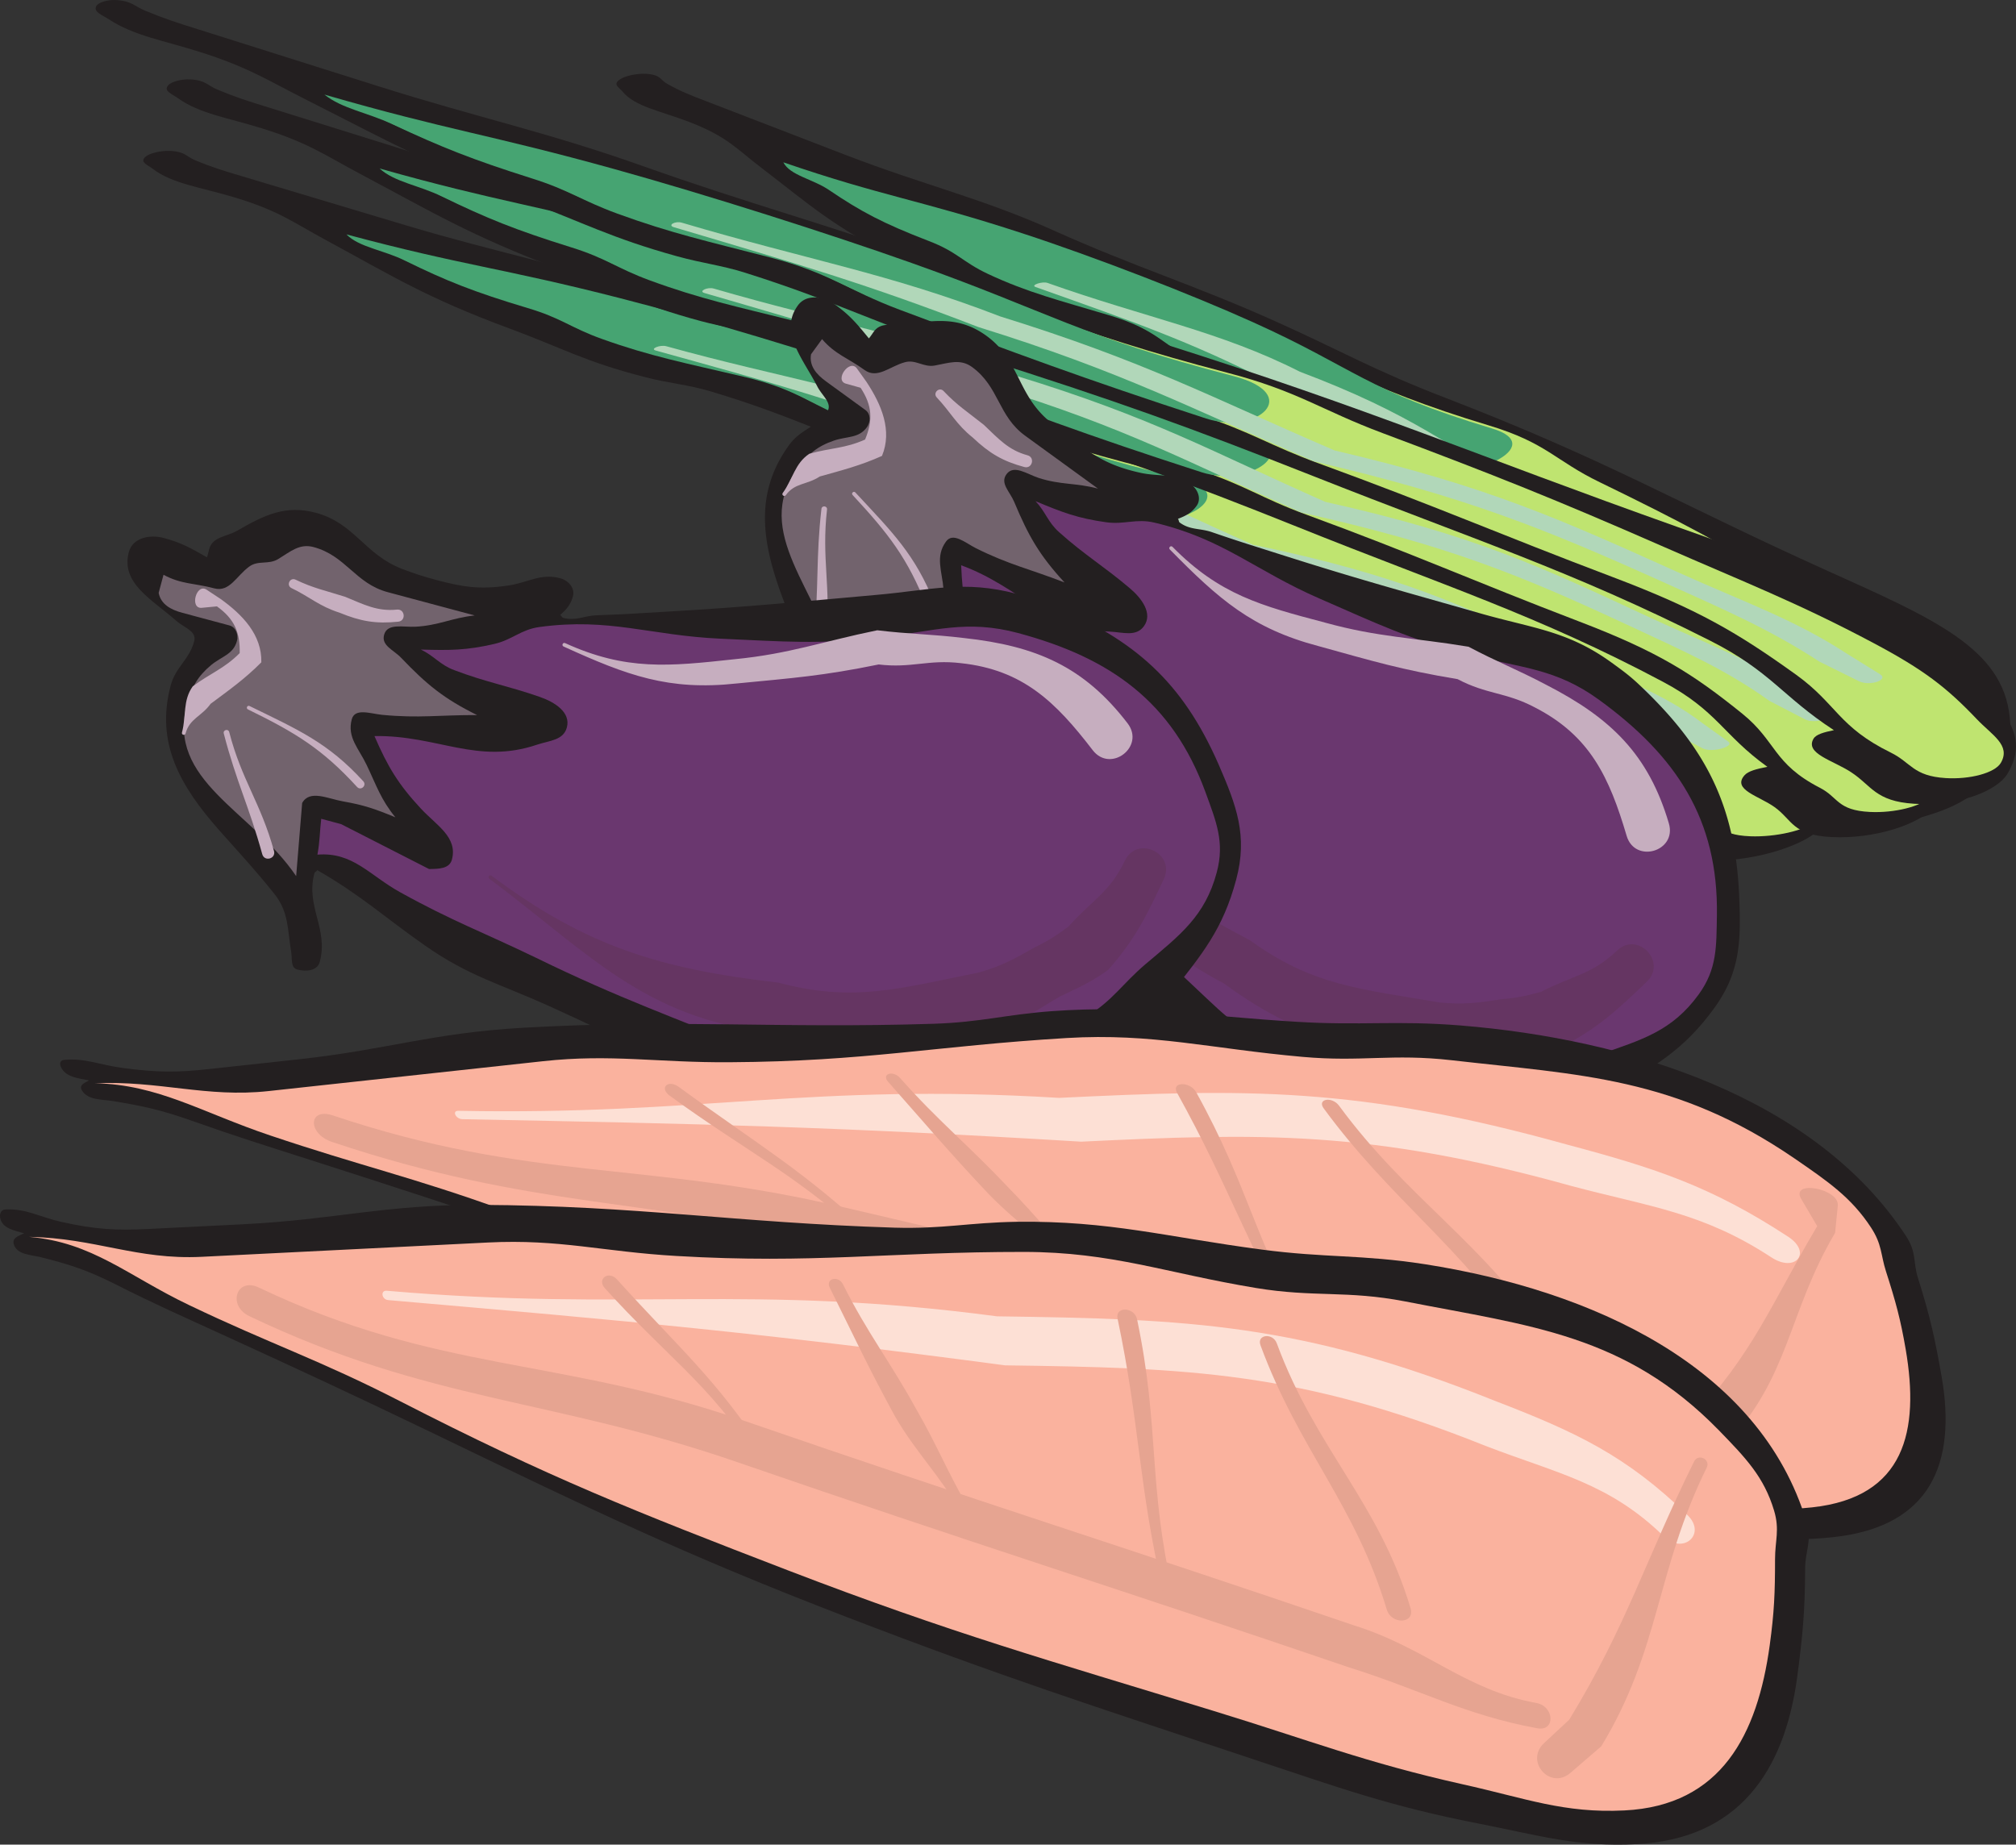 <svg xmlns="http://www.w3.org/2000/svg" width="268.947" height="246.088"><rect width="100%" height="100%" fill="#333333" stroke="none"/><path fill="#231f20" d="M86.22 9.85c-1.144-.079-2.738.245-3.449.699-1.12.71-.203 1.078.278 1.664 1.64 2.011 5.042 2.582 8.863 4.043 5.117 1.96 6.36 3.62 9.617 6.097 6.582 5.032 9.789 8.063 18.824 12.457 5.742 2.77 7.863 4.707 15.024 7.04 2.734.882 5.101 1.132 7.586 2.09 9.914 3.808 12.949 6.773 22.863 10.581 14.215 5.477 21.48 8.836 33.285 15.012 14.887 7.82 25.145 11.812 36.559 20.54 5.02 3.831 3.773 6.901 7.191 11.093-1.586.23-2.93.48-3.797 1.031-2.824 1.793.297 2.633 1.504 4.113 1.36 1.668.106 3.59 5.223 3.938 5.648.383 12.867-1.383 16.383-3.617 6.722-4.27 6.312-6.95 5.937-10.914-.906-9.215-10.129-13.172-24.312-19.563-19.997-9.008-29.188-14.684-51.02-23.098-9.59-3.695-13.703-6.18-22.492-10.125-11.004-4.957-18.742-7.238-29.746-12.195-9.586-4.305-17.254-6.027-27.688-10.047L94.35 13.556c-2.242-.851-3.554-1.37-5.336-2.37-.976-.532-.785-1.2-2.793-1.337"/><path fill="#fff" d="m103.892 21.08-.652-.043.652.043"/><path fill="#bfe470" d="M114.341 25.572c.899 1.762-6.386-2.117-4.203-.629 4.235 2.867 7.172 4.43 13.262 6.777 3.879 1.481 4.484 2.793 7.93 4.41 5.32 2.489 9.531 3.528 16.281 5.548 6.555 1.964 7.098 4.097 12.156 6.554 11.274 5.48 17.688 8.602 30.332 13.668 5.227 2.094 6.336 3.836 11.13 6.059 11.507 5.386 16.874 8.742 28.003 14.226 8.274 4.07 11.125 6.953 14.567 12.164 2.37 3.618.054 6.418 4.445 9.618 1.726 1.261.469 2.898 4.765 3.187 3.153.215 7.399-.55 9.36-1.797 3.36-2.137 1.84-3.387 1.52-5.344-.657-3.933-1.856-6.109-5.837-9.421-6.039-5.032-10.949-7.497-18.578-12.153-9.386-5.726-15.148-8.804-26.035-14.094-6-2.898-7.082-5.261-14.863-7.601-16.914-5.09-22.672-9.207-36.36-15.363-8.195-3.692-14.933-5.082-24.687-8.27-13.61-4.453-9.863-2.965-23.188-7.539"/><path fill="#46a472" d="M104.502 21.654c.894 1.762 3.937 2.219 6.12 3.711 4.235 2.867 7.169 4.43 13.262 6.777 3.875 1.48 4.485 2.793 7.926 4.407 5.32 2.492 9.535 3.53 16.281 5.546 6.555 1.97 7.098 4.102 12.157 6.56 11.277 5.476 17.691 8.597 30.332 13.667 5.226 2.09 16.261-2.82 8.476-5.156-16.914-5.09-18.25-8.04-31.937-14.2-8.192-3.69-20.945-8.644-30.7-11.831-13.613-4.454-18.593-4.907-31.917-9.48"/><path fill="#b1d7b9" d="m255.478 94.396-2.344-2.597c-3.43-4.204-8.449-6.371-14.144-10.008-10.504-6.668-16.77-10.797-34.16-15.41-11.285-6.696-16.293-11.09-31.418-16.79-10.602-5.39-20.54-7.183-33.653-11.843-.699-.25-2.312.289-1.613.539 13.004 4.621 20.55 7.234 31.07 12.582 14.977 5.644 20.352 10.184 31.528 16.816 17.09 4.532 24.367 8.473 34.687 15.024 5.59 3.57 9.692 5.953 13.059 10.082l3.309 2.437c.882.649 4.312-.129 3.68-.832"/><path fill="#231f20" d="M22.623 20.13c-1.196-.046-2.676.313-3.207.778-.828.734.258 1.07.996 1.637 2.527 1.937 6.226 2.41 10.726 3.746 6.032 1.793 8 3.398 12.368 5.754 8.832 4.781 13.382 7.683 24.433 11.77 7.012 2.577 9.992 4.429 18.254 6.534 3.152.801 5.664.98 8.594 1.86 11.687 3.488 16.039 6.328 27.726 9.816 16.766 5.02 25.578 8.137 40.2 13.906 18.449 7.309 30.562 10.97 45.882 19.266 6.739 3.645 6.79 6.7 12.051 10.738-1.512.27-2.77.551-3.41 1.118-2.098 1.847 1.426 2.59 3.285 4.015 2.098 1.61 1.645 3.535 6.985 3.738 5.894.23 12.464-1.703 15.074-4 4.988-4.386 3.426-7.02 1.347-10.914-4.867-9.058-15.918-12.71-33.046-18.632-24.145-8.34-35.903-13.688-61.653-21.399-11.312-3.387-16.547-5.723-27.152-9.379-13.29-4.59-22.117-6.629-35.406-11.222-11.567-3.985-20.082-5.477-32.391-9.16l-21.824-6.536c-2.64-.781-4.196-1.254-6.43-2.191-1.219-.5-1.309-1.16-3.402-1.242"/><path fill="#fff" d="m45.361 30.724-.684-.023.684.023"/><path fill="#bfe470" d="M57.884 34.869c1.665 1.715-7.386-1.914-4.535-.504 5.524 2.715 9.172 4.172 16.36 6.324 4.566 1.356 5.746 2.633 9.93 4.133 6.464 2.313 11.179 3.227 18.894 5.031 7.492 1.766 8.953 3.852 15.14 6.137 13.786 5.098 21.63 8.004 36.626 12.66 6.199 1.922 8.07 3.61 13.886 5.672 13.98 5 20.864 8.164 34.5 13.273 10.137 3.793 14.266 6.555 19.992 11.598 3.957 3.504 2.801 6.324 8.625 9.36 2.293 1.199 1.72 2.843 6.207 3.015 3.29.125 7.266-.742 8.72-2.023 2.495-2.196.413-3.387-.747-5.305-2.351-3.855-4.496-5.969-9.957-9.133-8.281-4.797-14.32-7.094-24.05-11.476-11.977-5.395-19.137-8.274-32.454-13.196-7.324-2.695-9.433-4.996-18.332-7.093-19.34-4.563-26.941-8.465-43.469-14.172-9.89-3.418-17.324-4.606-28.586-7.489-15.714-4.023-11.273-2.656-26.75-6.812"/><path fill="#46a472" d="M46.22 31.271c1.664 1.715 4.946 2.082 7.801 3.496 5.524 2.711 9.168 4.172 16.356 6.325 4.566 1.355 5.746 2.632 9.93 4.128 6.464 2.317 11.183 3.227 18.894 5.036 7.492 1.761 8.957 3.851 15.14 6.136 13.786 5.098 21.63 8.004 36.625 12.66 6.2 1.922 15.29-3.21 6.391-5.308-19.34-4.563-21.957-7.434-38.48-13.14-9.895-3.419-24.953-7.962-36.215-10.84-15.715-4.028-20.965-4.336-36.442-8.493"/><path fill="#b1d7b9" d="m230.545 98.928-3.489-2.497c-5.28-4.05-11.304-6.054-18.636-9.488-13.516-6.289-21.637-10.191-41.258-14.27-14.317-6.3-21.278-10.495-39.063-15.706-13.066-5.032-23.918-6.532-39.215-10.778-.82-.226-2.222.348-1.406.574 15.172 4.211 23.95 6.586 36.906 11.575 17.618 5.16 25.012 9.492 39.192 15.73 19.277 4.004 28.348 7.7 41.625 13.88 7.2 3.366 12.383 5.608 17.566 9.585l4.403 2.312c1.171.618 4.32-.242 3.375-.917"/><path fill="#231f20" d="M25.38 10.592c-1.171-.059-2.53.304-2.945.789-.652.761.477 1.125 1.313 1.726 2.863 2.051 6.554 2.578 11.207 4.02 6.234 1.933 8.484 3.633 13.222 6.14 9.586 5.094 14.622 8.176 26.211 12.559 7.356 2.766 10.641 4.734 19.11 7.012 3.226.867 5.703 1.082 8.73 2.023 12.082 3.762 16.906 6.777 28.992 10.54 17.34 5.41 26.551 8.753 41.965 14.933 19.457 7.82 31.992 11.765 48.621 20.601 7.317 3.88 8.012 7.086 13.977 11.368-1.41.273-2.567.554-3.07 1.144-1.645 1.918 1.933 2.727 4.039 4.238 2.375 1.707 2.347 3.723 7.574 3.985 5.77.289 11.734-1.684 13.777-4.067 3.91-4.562 1.836-7.332-1.008-11.441-6.648-9.54-18.152-13.469-36.03-19.824-25.2-8.957-37.747-14.668-64.376-22.977-11.7-3.648-17.277-6.148-28.344-10.07-13.87-4.93-22.875-7.149-36.742-12.078-12.074-4.282-20.652-5.918-33.383-9.89-8.808-2.75-13.761-4.298-22.57-7.044-2.726-.84-4.336-1.351-6.703-2.355-1.285-.532-1.52-1.23-3.566-1.332"/><path fill="#fff" d="m49.697 21.904-.668-.035.668.035"/><path fill="#bfe470" d="M62.732 26.357c1.98 1.813-7.578-2.074-4.508-.566 5.938 2.89 9.785 4.453 17.219 6.773 4.719 1.461 6.137 2.813 10.516 4.418 6.765 2.485 11.535 3.48 19.402 5.446 7.648 1.914 9.512 4.117 16 6.566 14.457 5.465 22.691 8.578 38.23 13.594 6.426 2.07 8.602 3.855 14.684 6.07 14.629 5.363 21.984 8.742 36.3 14.219 10.645 4.062 15.24 6.996 21.864 12.34 4.586 3.707 4.067 6.652 10.363 9.89 2.477 1.278 2.27 2.996 6.66 3.215 3.22.16 6.895-.715 8.036-2.047 1.953-2.281-.317-3.547-1.856-5.57-3.097-4.067-5.629-6.3-11.597-9.664-9.059-5.102-15.407-7.567-25.782-12.246-12.77-5.762-20.332-8.844-34.297-14.121-7.68-2.887-10.218-5.32-19.3-7.598-19.735-4.953-27.946-9.113-45.192-15.238-10.328-3.676-17.793-4.985-29.336-8.106-16.105-4.355-11.504-2.883-27.406-7.375"/><path fill="#46a472" d="M50.646 22.482c1.98 1.813 5.242 2.23 8.313 3.735 5.937 2.89 9.789 4.453 17.218 6.773 4.72 1.461 6.137 2.813 10.516 4.418 6.766 2.484 11.535 3.48 19.402 5.445 7.649 1.914 9.512 4.117 16 6.567 14.457 5.465 22.692 8.578 38.235 13.593 6.422 2.07 14.152-3.234 5.07-5.511-19.734-4.953-22.887-7.989-40.137-14.114-10.324-3.671-25.906-8.566-37.449-11.683-16.101-4.36-21.262-4.73-37.168-9.223"/><path fill="#b1d7b9" d="m243.904 95.037-3.922-2.649c-5.984-4.293-12.254-6.449-20.098-10.109-14.453-6.715-23.164-10.879-43.074-15.324-15.23-6.73-22.875-11.195-41.246-16.817-13.746-5.386-24.594-7.054-40.344-11.64-.84-.242-2.082.347-1.242.594 15.621 4.546 24.64 7.109 38.278 12.453 18.195 5.57 26.289 10.172 41.375 16.84 19.558 4.367 29.144 8.32 43.343 14.918 7.703 3.593 13.207 5.988 19.086 10.207l4.762 2.464c1.266.653 4.14-.218 3.082-.937"/><path fill="#231f20" d="M15.545.01c-1.16-.075-2.403.293-2.692.789-.449.78.746 1.171 1.715 1.804 3.32 2.16 7.07 2.746 11.988 4.293 6.594 2.07 9.223 3.86 14.496 6.512 10.664 5.387 16.368 8.64 28.82 13.312 7.9 2.946 11.61 5.024 20.481 7.477 3.38.934 5.86 1.18 9.063 2.191 12.785 4.028 18.265 7.211 31.05 11.239 18.348 5.797 28.211 9.363 44.864 15.941 21.023 8.324 34.297 12.547 52.797 21.895 8.132 4.105 9.613 7.441 16.527 11.949-1.316.27-2.383.55-2.73 1.156-1.133 1.977 2.578 2.852 5.015 4.445 2.754 1.793 3.227 3.887 8.418 4.215 5.73.36 11.086-1.629 12.5-4.082 2.703-4.699-.02-7.597-3.828-11.894-8.89-9.977-21.145-14.176-40.258-20.957-26.937-9.563-40.66-15.621-68.836-24.524-12.379-3.91-18.469-6.562-30.297-10.75-14.828-5.261-24.203-7.656-39.03-12.918-12.903-4.57-21.724-6.36-35.192-10.617-9.32-2.941-14.563-4.598-23.883-7.543-2.883-.898-4.586-1.45-7.156-2.512C17.978.861 17.58.138 15.545.01"/><path fill="#fff" d="m42.2 12.006-.663-.043.664.043"/><path fill="#bfe470" d="M56.091 16.767c2.391 1.903-7.945-2.234-4.562-.636 6.539 3.062 10.703 4.726 18.566 7.21 4.993 1.567 6.715 2.985 11.41 4.696 7.254 2.652 12.18 3.734 20.38 5.851 7.976 2.067 10.347 4.375 17.32 6.985 15.539 5.824 24.383 9.144 40.87 14.512 6.813 2.214 9.391 4.09 15.903 6.453 15.684 5.722 23.73 9.304 39.133 15.136 11.445 4.332 16.68 7.426 24.504 13.043 5.414 3.899 5.637 6.953 12.617 10.38 2.75 1.35 2.973 3.132 7.332 3.406 3.195.203 6.582-.672 7.367-2.043 1.352-2.352-1.187-3.688-3.199-5.805-4.047-4.254-7.086-6.602-13.773-10.156-10.149-5.395-16.989-8.016-28.325-12.985-13.953-6.113-22.132-9.39-37.136-15.015-8.254-3.079-11.344-5.633-20.817-8.086-20.586-5.348-29.668-9.754-48.101-16.293-11.04-3.918-18.688-5.356-30.781-8.715-16.875-4.688-11.997-3.11-28.708-7.938"/><path fill="#46a472" d="M43.279 12.619c2.39 1.902 5.691 2.367 9.078 3.96 6.54 3.067 10.703 4.727 18.567 7.212 4.992 1.566 6.714 2.984 11.406 4.699 7.254 2.648 12.18 3.73 20.383 5.848 7.972 2.066 10.347 4.375 17.32 6.988 15.535 5.82 24.383 9.14 40.867 14.508 6.813 2.215 13.078-3.219 3.61-5.672-20.586-5.348-24.43-8.531-42.868-15.07-11.039-3.918-27.531-9.16-39.625-12.52-16.875-4.687-22.031-5.125-38.738-9.953"/><path fill="#b1d7b9" d="m250.81 89.951-4.5-2.793c-6.933-4.523-13.617-6.824-22.222-10.707-15.836-7.121-25.414-11.535-46.043-16.356-16.606-7.148-25.215-11.859-44.625-17.886-14.82-5.739-25.871-7.578-42.454-12.5-.886-.266-1.957.336-1.07.601 16.445 4.88 25.93 7.637 40.63 13.325 19.222 5.968 28.304 10.835 44.753 17.914 20.266 4.734 30.648 8.937 46.21 15.933 8.446 3.817 14.442 6.36 21.25 10.797l5.282 2.61c1.406.69 4.008-.184 2.79-.938"/><path fill="#231f20" d="M106.447 40.74c1.14-1.566 3.434-1.215 5-.074 1.996 1.449 2.914 2.578 4.469 4.48.281-.336.402-.554.66-.91 1.027-1.414 2.71-.695 4.41-.965 4.105-.652 7.238-.922 10.625 1.54 4.3 3.12 4.078 7.519 8.02 11.077a39.894 39.894 0 0 0 3.695 2.997c3.058 2.222 5.027 3.34 8.715 4.168 2.648.609 4.648-.024 6.875 1.593.91.66 1.379 1.93.718 2.84-.699.961-1.425 1.32-2.5 1.738.153.11.082.368.258.497 1.414 1.027 2.688.714 4.32 1.285 3.551 1.226 5.641 1.859 9.247 3.007 10.226 3.258 16.136 4.852 26.472 7.801 7.032 2.02 11.688 2.309 17.602 6.61 1.543 1.12 2.426 1.761 3.797 3.066 8.687 8.246 12.617 15.813 13.176 27.805.257 6.02.242 10.297-3.32 15.199-4.024 5.539-7.743 7.625-13.634 11.11-17.285 10.234-35.164 9.374-51.394-2.419-2.68-1.949-4.164-3.144-6.582-5.402-8.168-7.633-12.203-12.496-20.063-20.445-5.035-5.09-8.504-7.492-12.504-13.414-3.832-5.68-5.515-9.262-9.824-14.555-.11.152-.367.082-.496.262-2.719 3.738-.86 7.562-3.578 11.304-.715.985-2.168.59-3.152-.129-.758-.55-.13-1.523.062-2.425.63-3.098 1.649-5.137.676-8.16-1.324-4.133-2.297-6.461-3.809-10.493-2.761-7.418-3.773-13.945.891-20.367 1.523-2.098 3.512-2.281 5.035-4.379.824-1.136-.61-2.14-1.254-3.379-1.996-3.847-5.168-7.347-2.613-10.863"/><path fill="#72636d" d="m108.197 47.263 1.469-2.02c1.758 2.048 3.465 2.517 5.664 4.114 1.719 1.25 3.367-.488 5.383-1.031 1.457-.41 2.488.723 4.007.437 1.871-.34 3.387-.937 4.954.2 3.64 2.644 3.449 6.523 7.09 9.168l9.71 7.054c-3.015-.797-4.953-.468-7.925-1.43-1.555-.515-3.31-1.824-4.282-.484-.883 1.215.453 2.301 1.032 3.684 1.906 4.555 3.363 7.117 6.714 10.75-4.578-1.781-7.402-2.363-11.82-4.57-1.414-.715-3.055-2.18-3.988-.891-1.473 2.023-.52 3.953-.328 6.406.238 3.07.109 4.95 1.066 7.883-2.027-1.938-3.32-3.027-5.719-4.46-1.8-1.083-3.601-3.122-5.199-1.774l-4.242 8.816c-2.422-10.332-11.61-18.05-5.383-26.621 1.399-1.922 2.664-2.973 4.871-3.723 1.742-.59 3.29-.277 4.375-1.77.512-.706.524-1.78-.187-2.296l-5.258-3.82c-1.29-.938-2.274-2.079-2.004-3.622"/><path fill="#6a376f" d="m117.642 83.178 2.227 1.613 8.797 9.793c1.187.437 2.547.96 3.3-.074 1.82-2.504-.277-4.989-1.417-7.829-1.665-4.144-2.13-6.8-2.325-11.27 7.961 2.927 11.395 8.513 19.836 8.852 1.758.082 3.496.723 4.543-.718 1.23-1.696-.3-3.735-1.879-5.07-3.562-3.016-5.922-4.344-9.414-7.462-1.508-1.324-1.793-2.69-3.164-4.152 3.524 1.48 5.645 2.285 9.395 2.809 2.449.351 4.011-.524 6.453.05 9.199 2.169 13.379 6.36 22.004 10.118 7.691 3.347 12.011 5.48 20.168 7.547 6.851 1.734 11.43 1.812 17.14 5.964 10.34 7.512 15.934 15.98 15.739 28.739-.075 4.195.043 7.175-2.438 10.59-3.547 4.878-7.547 6.027-13.23 8-3.836 1.347-5.82 2.96-9.797 3.703-3.082.574-5.063-.051-8.196.222-11.398 1.067-19.425.102-28.703-6.64-2.328-1.692-3.593-2.766-5.675-4.739-9.114-8.671-14.645-13.23-23.243-22.453-5.355-5.703-8.726-8.617-13.773-14.64-3.055-3.61-3.953-7.317-8.531-8.672.972-1.61 1.328-2.625 2.183-4.281"/><path fill="#653562" d="M219.685 130.978c-3.844 3.692-6.453 6.14-11.258 8.633-2.578.707-4.718.805-7.277 1.008-3.871.617-6.332 1.43-10.164 1.043-11.777-2.016-18.36-3.652-27.781-10.5-14.86-7.774-18.637-18.422-27.492-32.488-.176-.282.246-.547.421-.266 8.407 13.348 16.524 19.66 30.622 27.035 8.382 6.09 14.824 6.5 25.308 8.297 3.082.313 5.102.059 8.215-.437 2.039-.165 3.238-.418 5.297-.981 4.156-2.16 6.8-2.297 10.129-5.492 2.765-2.656 6.746 1.492 3.98 4.148"/><path fill="#c6aebf" d="M156.42 72.955c6.273 6.375 11.804 7.855 20.324 10.101 7.137 1.973 11.793 1.997 19.164 3.223 3.894 2.059 6.523 3.047 10.422 5.11 8.625 4.433 13.601 9.304 16.304 18.449 1.114 3.754-4.523 5.422-5.632 1.664-2.309-7.805-4.868-13.336-12.235-17.121-3.93-2.078-6.386-1.7-10.316-3.778-7.527-1.25-11.274-2.394-18.555-4.406-8.887-2.348-13.289-6.242-19.832-12.89-.234-.239.121-.59.356-.352m-42.098-23.793 1.285 1.805c2.004 3.039 3.45 6.48 2.055 9.855-2.844 1.281-5.301 1.902-8.301 2.746-1.73 1.145-3.32.82-4.531 2.492-.196.27-.602-.023-.406-.293 1.363-1.879 1.605-3.949 3.55-5.234 2.825-.793 4.762-.691 7.434-1.895 1.074-2.597.945-4.566-.602-6.906l-1.953-.547c-1.605-.449.504-3.379 1.469-2.023m11.558 3.008c1.801 1.91 3.243 2.812 5.36 4.5 1.98 1.875 3.285 3.379 5.836 4.07 1.047.281.62 1.852-.426 1.566-2.879-.777-4.652-1.824-6.887-3.937-2.199-1.758-2.922-3.356-4.793-5.344-.57-.61.34-1.465.91-.855m-11.769 13.531c4.898 5.277 7.992 8.266 10.566 14.812.274.7-.773 1.11-1.046.41-2.528-6.43-5.079-9.703-9.887-14.882-.227-.242.14-.586.367-.34m-3.781 2.273c-.75 6.575.543 10.301-.106 16.95-.105 1.074-1.722.918-1.62-.16.652-6.63.23-10.32.98-16.876.058-.496.804-.41.746.086"/><path fill="#231f20" d="M17.193 73.63c.504-1.87 2.77-2.363 4.64-1.863 2.387.641 3.645 1.368 5.778 2.586.145-.414.18-.664.293-1.086.453-1.691 2.277-1.625 3.77-2.484 3.597-2.078 6.425-3.457 10.472-2.371 5.13 1.375 6.5 5.558 11.457 7.469 1.703.648 2.742.992 4.524 1.472 3.652.977 5.89 1.317 9.629.766 2.687-.379 4.335-1.684 6.992-.973 1.086.293 1.976 1.305 1.687 2.395-.308 1.144-.855 1.742-1.71 2.515.179.051.206.317.417.372 1.692.453 2.762-.293 4.492-.348 3.754-.125 5.934-.285 9.711-.504 10.715-.625 16.805-1.258 27.508-2.207 7.29-.633 11.738-2.027 18.801-.137 1.844.492 2.898.778 4.648 1.504 11.067 4.582 17.442 10.238 22.262 21.234 2.399 5.528 3.918 9.528 2.348 15.383-1.77 6.61-4.496 9.89-8.746 15.254-12.47 15.75-29.47 21.352-48.848 16.16-3.2-.859-5.016-1.441-8.082-2.683-10.36-4.2-15.871-7.293-26.055-11.899-6.523-2.945-10.625-3.945-16.48-8.039-5.613-3.93-8.473-6.672-14.387-10.066-.05.18-.312.207-.371.418-1.195 4.469 1.906 7.367.711 11.836-.316 1.18-1.813 1.328-2.988 1.011-.907-.242-.668-1.375-.813-2.289-.523-3.117-.3-5.386-2.293-7.859-2.715-3.383-4.46-5.207-7.316-8.434-5.238-5.93-8.52-11.664-6.469-19.332.676-2.503 2.461-3.382 3.133-5.886.363-1.36-1.332-1.785-2.379-2.711-3.242-2.875-7.461-5.008-6.336-9.203"/><path fill="#72636d" d="m21.166 79.095.648-2.414c2.371 1.282 4.133 1.106 6.762 1.809 2.05.55 2.969-1.66 4.656-2.89 1.211-.907 2.582-.215 3.899-1.028 1.625-.988 2.824-2.09 4.695-1.59 4.348 1.168 5.558 4.856 9.906 6.02l11.59 3.105c-3.098.336-4.79 1.34-7.91 1.504-1.637.082-3.742-.516-4.172 1.082-.387 1.45 1.25 1.985 2.285 3.074 3.41 3.567 5.691 5.438 10.117 7.63-4.91-.024-7.754.445-12.672-.032-1.574-.164-3.629-.941-4.043.598-.648 2.414.934 3.875 1.989 6.097 1.328 2.782 1.879 4.579 3.828 6.977-2.594-1.082-4.192-1.64-6.942-2.117-2.07-.36-4.484-1.621-5.492.21l-.8 9.75c-5.961-8.78-17.305-12.69-14.563-22.925.617-2.293 1.422-3.727 3.21-5.223 1.419-1.172 2.974-1.433 3.45-3.215.23-.843-.148-1.851-.996-2.078l-6.277-1.683c-1.54-.41-2.868-1.125-3.168-2.66"/><path fill="#6a376f" d="m42.853 109.236 2.656.711 11.727 5.988c1.266-.015 2.719-.015 3.05-1.25.802-2.992-2.042-4.562-4.128-6.8-3.04-3.274-4.426-5.586-6.203-9.688 8.472-.125 13.683 3.86 21.687 1.152 1.672-.554 3.52-.578 3.98-2.296.544-2.024-1.616-3.38-3.57-4.063-4.406-1.539-7.086-1.93-11.46-3.59-1.883-.699-2.637-1.87-4.442-2.742 3.82.117 6.086.11 9.777-.746 2.41-.55 3.555-1.926 6.04-2.262 9.37-1.277 14.769 1.14 24.171 1.559 8.38.367 13.176.812 21.532-.184 7.02-.84 11.32-2.402 18.14-.574 12.348 3.309 20.602 9.207 24.992 21.191 1.434 3.942 2.61 6.684 1.516 10.758-1.559 5.824-4.883 8.332-9.48 12.211-3.102 2.633-4.372 4.848-7.82 6.965-2.673 1.644-4.747 1.77-7.575 3.148-10.258 5.079-18.098 7.055-29.176 4.086-2.777-.746-4.343-1.293-6.992-2.39-11.617-4.828-18.418-7.102-29.746-12.633-7.047-3.406-11.234-4.918-18.105-8.73-4.149-2.278-6.317-5.415-11.075-5.04.332-1.851.297-2.93.504-4.78"/><path fill="#653562" d="M155.252 117.295c-2.27 4.82-3.825 8.043-7.414 12.093-2.157 1.586-4.122 2.442-6.434 3.551-3.395 1.961-5.398 3.602-9.117 4.614-11.719 2.34-18.453 3.167-29.7.156-16.656-1.934-24-10.524-37.308-20.48-.266-.2.031-.598.3-.4 12.626 9.446 22.47 12.43 38.27 14.266 10.012 2.684 16.172.758 26.606-1.324 2.984-.816 4.781-1.777 7.511-3.351 1.844-.887 2.872-1.551 4.59-2.817 3.11-3.504 5.528-4.582 7.493-8.754 1.628-3.468 6.832-1.023 5.203 2.446"/><path fill="#c6aebf" d="M75.392 85.799c8.145 3.703 13.836 3.101 22.594 2.148 7.371-.719 11.723-2.367 19.047-3.863 4.375.527 7.183.508 11.558 1.035 9.645 1.047 16.036 3.816 21.836 11.379 2.383 3.11-2.277 6.683-4.66 3.574-4.957-6.457-9.324-10.707-17.558-11.598-4.414-.53-6.575.704-10.989.172-7.472 1.528-11.379 1.801-18.902 2.532-9.133.996-14.64-1.063-23.133-4.926-.304-.137-.097-.594.207-.453m-47.828-7.125 1.848 1.222c2.96 2.117 5.543 4.817 5.449 8.465-2.195 2.215-4.266 3.672-6.766 5.535-1.207 1.692-2.804 1.957-3.34 3.953-.085.32-.566.192-.48-.129.598-2.242.082-4.261 1.438-6.156 2.351-1.754 4.199-2.351 6.261-4.433.074-2.813-.754-4.602-3.035-6.235l-2.02.192c-1.66.156-.742-3.34.645-2.414m11.867-1.34c2.368 1.144 4.04 1.465 6.618 2.285 2.519 1.039 4.28 1.976 6.906 1.707 1.078-.113 1.246 1.504.168 1.613-2.969.305-4.996-.035-7.844-1.207-2.68-.851-3.93-2.086-6.39-3.273-.75-.364-.208-1.489.542-1.125M33.295 94.19c6.464 3.167 10.425 4.847 15.171 10.038.504.555-.324 1.313-.832.758-4.66-5.094-8.214-7.238-14.562-10.348-.297-.148-.078-.597.223-.449m-2.715 3.477c1.652 6.406 4.199 9.422 5.972 15.86.29 1.042-1.277 1.476-1.566.429-1.77-6.422-3.484-9.715-5.133-16.102-.125-.484.602-.672.727-.187"/><path fill="#231f20" d="M8.521 141.404c-.61.066-.613.66-.25 1.215.727 1.11 2.223 1.242 3.606 1.512-.614.359-1.418.629-.91 1.402.796 1.223 2.53 1.121 4.015 1.348 4.059.656 6.504 1.191 10.625 2.644 6.086 2.16 9.602 3.235 15.684 5.188 12.09 3.882 18.937 6.105 30.98 10.172 23.82 8.07 37.336 12.691 61.09 19.015 22.727 6.055 35.395 8.774 57.992 13.89 12.54 2.825 19.781 4.65 31.93 6.032 8.484.977 13.742 2.066 21.34 1.242 12.996-1.418 16.367-9.894 14.422-21.3-.883-5.044-1.516-8.004-3.157-13.204-.707-2.18-.152-3.43-1.605-5.648-12.133-18.524-36.953-26.281-59.461-28.106-8.656-.691-13.148.036-21.758-.484-12.89-.766-20.777-2.285-32.828-1.418-6.23.473-9.277 1.457-15.64 1.676-21.102.664-33.985-.64-54.825.531-12.25.711-18.027 2.914-29.926 4.211l-11.96 1.3c-4.211.458-6.876.481-11.61-.16-3.02-.413-5.07-1.35-7.754-1.058"/><path fill="#fff" d="m12.51 144.299-.489.05.488-.05"/><path fill="#fab29e" d="M12.654 144.517c8.434.153 14.293 3.91 23.383 6.961 12.074 4.067 19.008 5.567 31.082 9.926 22.129 7.992 34.762 11.457 56.851 17.34 23.786 6.324 37.07 8.738 60.68 13.598 13.707 2.812 21.617 5.011 35.094 6.875 8.722 1.187 14.27 2.722 22.02 1.878 12.386-1.347 14.331-10.207 12.468-21.085-.687-3.997-1.316-6.305-2.633-10.407-.715-2.242-.508-3.57-1.996-5.843-2.617-3.997-5.71-6.125-10.226-9.227-15.875-10.867-28.559-11.121-45.7-13.086-8.046-.91-11.925.258-19.906-.45-12.316-1.093-20.004-3.198-31.457-2.515-17.672 1.063-26.781 3.125-44.95 3.23-9.66.071-15.808-1.132-24.929-.136l-36.613 3.984c-8.297.907-14.523-1.418-23.168-1.043"/><path fill="#fde0d5" d="M238.564 164.998c-10.242-6.707-17.71-9.156-29.387-12.266-28.152-7.847-42.988-7.46-67.886-6.265-33.407-2.02-47.66 2.355-80.153 1.726-.875-.015-.328 1.102.543 1.117 32.332.625 49.328.993 82.563 3 23.824-1.144 38.472-1.593 65.418 5.918 10.48 2.79 17.457 3.496 26.652 9.516 3.215 2.105 5.461-.64 2.25-2.746"/><path fill="#e6a491" d="M226.177 188.83c-9.746-1.004-16.425-5.766-26.593-7.902-33.871-7.88-53.473-11.958-87.043-19.872-26.535-6.27-41.48-3.324-68.125-12.242-3.313-1.105-3.418 2.43-.11 3.535 26.86 8.993 42.258 7.446 69.008 13.766 33.582 7.914 53.29 12.02 87.176 19.902 10.305 2.168 16.93 4.84 26.809 5.86 2.492.254 1.367-2.79-1.122-3.047"/><path fill="#e6a491" d="M157.025 145.787c7.121 12.867 9.078 19.851 16.504 32.683.43.743 1.691.68 1.262-.062-7.434-12.848-8.082-19.813-15.211-32.691-.824-1.489-3.375-1.414-2.555.07m-38.543-1.465c5.043 5.7 8.129 9.379 13.477 15.043 3.957 4.04 7.894 6.625 11.851 10.664.676.691 1.668.277.992-.414-3.945-4.023-6.39-7.223-10.332-11.246-5.324-5.64-9.379-8.883-14.394-14.555-.942-1.062-2.531-.554-1.594.508m-29.144 1.848c10.566 7.703 17.132 10.61 26.421 19.343.72.672 1.645.196.93-.476-9.383-8.817-15.453-12.242-26.125-20.027-1.433-1.047-2.664.109-1.226 1.16m87.257 1.707c9.036 12.308 18.442 18.449 26.57 30.855 1.208 1.848 4.255 1.516 3.044-.332-8.196-12.515-18.457-18.469-27.57-30.887-.942-1.277-2.985-.918-2.044.364m63.704 12.082 2.128 3.62c-6.207 10.49-8.488 16.962-16.832 25.79-1.64 1.734 3.07 5.008 4.711 3.273 8.48-8.964 8.203-17.511 14.508-28.168l.36-3.625c.23-2.3-6.403-3.488-4.875-.89"/><path fill="#231f20" d="M.713 161.353c-.637.035-.832.68-.645 1.305.375 1.25 1.84 1.496 3.148 1.875-.734.355-1.632.59-1.37 1.465.41 1.379 2.19 1.387 3.617 1.726 3.882.98 6.175 1.723 9.863 3.575 5.445 2.746 8.64 4.14 14.148 6.66 10.938 5.011 17.13 7.879 27.965 13.086 21.418 10.332 33.563 16.238 55.48 24.672 20.97 8.066 32.868 11.855 54.016 18.898 11.735 3.89 18.45 6.352 30.258 8.652 8.242 1.621 13.191 3.153 21.125 2.758 13.566-.68 19.703-9.656 21.422-22.16.734-5.531 1.055-8.789 1.078-14.539-.012-2.414.953-3.73.203-6.234-6.258-20.903-28.793-30.957-50.902-34.43-8.512-1.32-13.278-.828-21.793-1.957-12.754-1.684-20.223-3.852-32.656-3.707-6.434.101-9.829.969-16.317.785-21.5-.676-34.074-2.938-55.469-3.043-12.585-.04-19.128 1.973-31.546 2.594l-12.489.62c-4.394.224-7.09.071-11.656-.94-2.91-.649-4.676-1.797-7.48-1.66"/><path fill="#fff" d="m3.802 164.76-.511.023.511-.023"/><path fill="#fab29e" d="M3.877 165.01c8.457.718 13.156 5.187 21.34 9.097 10.867 5.203 17.374 7.293 28.144 12.82 19.746 10.133 31.367 14.727 51.75 22.57 21.953 8.434 34.57 11.934 56.816 18.763 12.918 3.96 20.192 6.867 33.18 9.777 8.414 1.863 13.516 3.898 21.606 3.492 12.93-.644 17.75-10.129 19.382-22.059.598-4.378.707-6.925.707-11.468 0-2.477.641-3.907-.128-6.473-1.348-4.504-3.782-7.02-7.336-10.684-12.508-12.843-25.22-13.957-41.875-17.222-7.82-1.512-12.11-.504-19.93-1.797-12.074-2.004-19.149-4.793-30.918-4.809-18.172-.011-28.024 1.621-46.387.54-9.765-.563-15.578-2.274-25.101-1.797l-38.215 1.91c-8.664.433-14.196-2.5-23.035-2.66"/><path fill="#fde0d5" d="M225.138 202.146c-8.168-7.953-14.91-11.105-25.68-15.25-25.867-10.375-40.956-10.937-66.456-11.285-33.043-4.39-48.836-.586-81.407-3.414-.875-.074-.687 1.172.188 1.246 32.41 2.813 49.433 4.336 82.308 8.707 24.407.332 39.325.813 64.079 10.742 9.671 3.72 16.48 4.946 23.812 12.086 2.563 2.496 5.719-.336 3.156-2.832"/><path fill="#e6a491" d="M204.95 227.193c-9.507-1.734-14.706-7.34-24.273-10.336-31.625-10.785-50.078-16.504-81.382-27.304-24.746-8.56-40.774-6.348-64.77-17.786-2.98-1.418-4.23 2.41-1.25 3.828 24.191 11.528 40.223 10.872 65.164 19.497 31.32 10.804 49.875 16.558 81.512 27.347 9.691 3.035 15.512 6.375 25.148 8.13 2.43.444 2.282-2.934-.148-3.376"/><path fill="#e6a491" d="M149.091 175.92c3.032 14.43 2.75 22.136 6.098 36.55.195.836 1.488.852 1.293.02-3.351-14.434-1.758-22.035-4.789-36.48-.352-1.668-2.95-1.762-2.602-.09m-38.401-4.14c3.245 6.519 5.171 10.714 8.734 17.218 2.687 4.644 5.828 7.71 8.511 12.351.461.797 1.594.414 1.133-.382-2.676-4.625-4.113-8.262-6.789-12.887-3.547-6.473-6.59-10.258-9.82-16.742-.606-1.22-2.375-.774-1.77.441m-29.996.082c8.172 9.063 13.856 12.649 20.41 22.738.504.774 1.594.32 1.086-.457-6.617-10.187-11.629-14.308-19.883-23.457-1.113-1.23-2.726-.054-1.613 1.176m87.465 7.613c5.14 13.954 12.648 21.239 16.84 35.239.62 2.086 3.804 1.925 3.18-.157-4.227-14.125-12.657-21.265-17.844-35.34-.535-1.449-2.711-1.19-2.176.258m57.844 15.504c-6.637 13.442-8.91 21.719-16.653 34.442l-3.386 3.148c-2.563 2.438.855 6.266 3.535 3.957l4.12-3.55c7.88-12.95 7.306-23.489 14.063-37.169.555-1.117-1.125-1.945-1.68-.828"/></svg>
